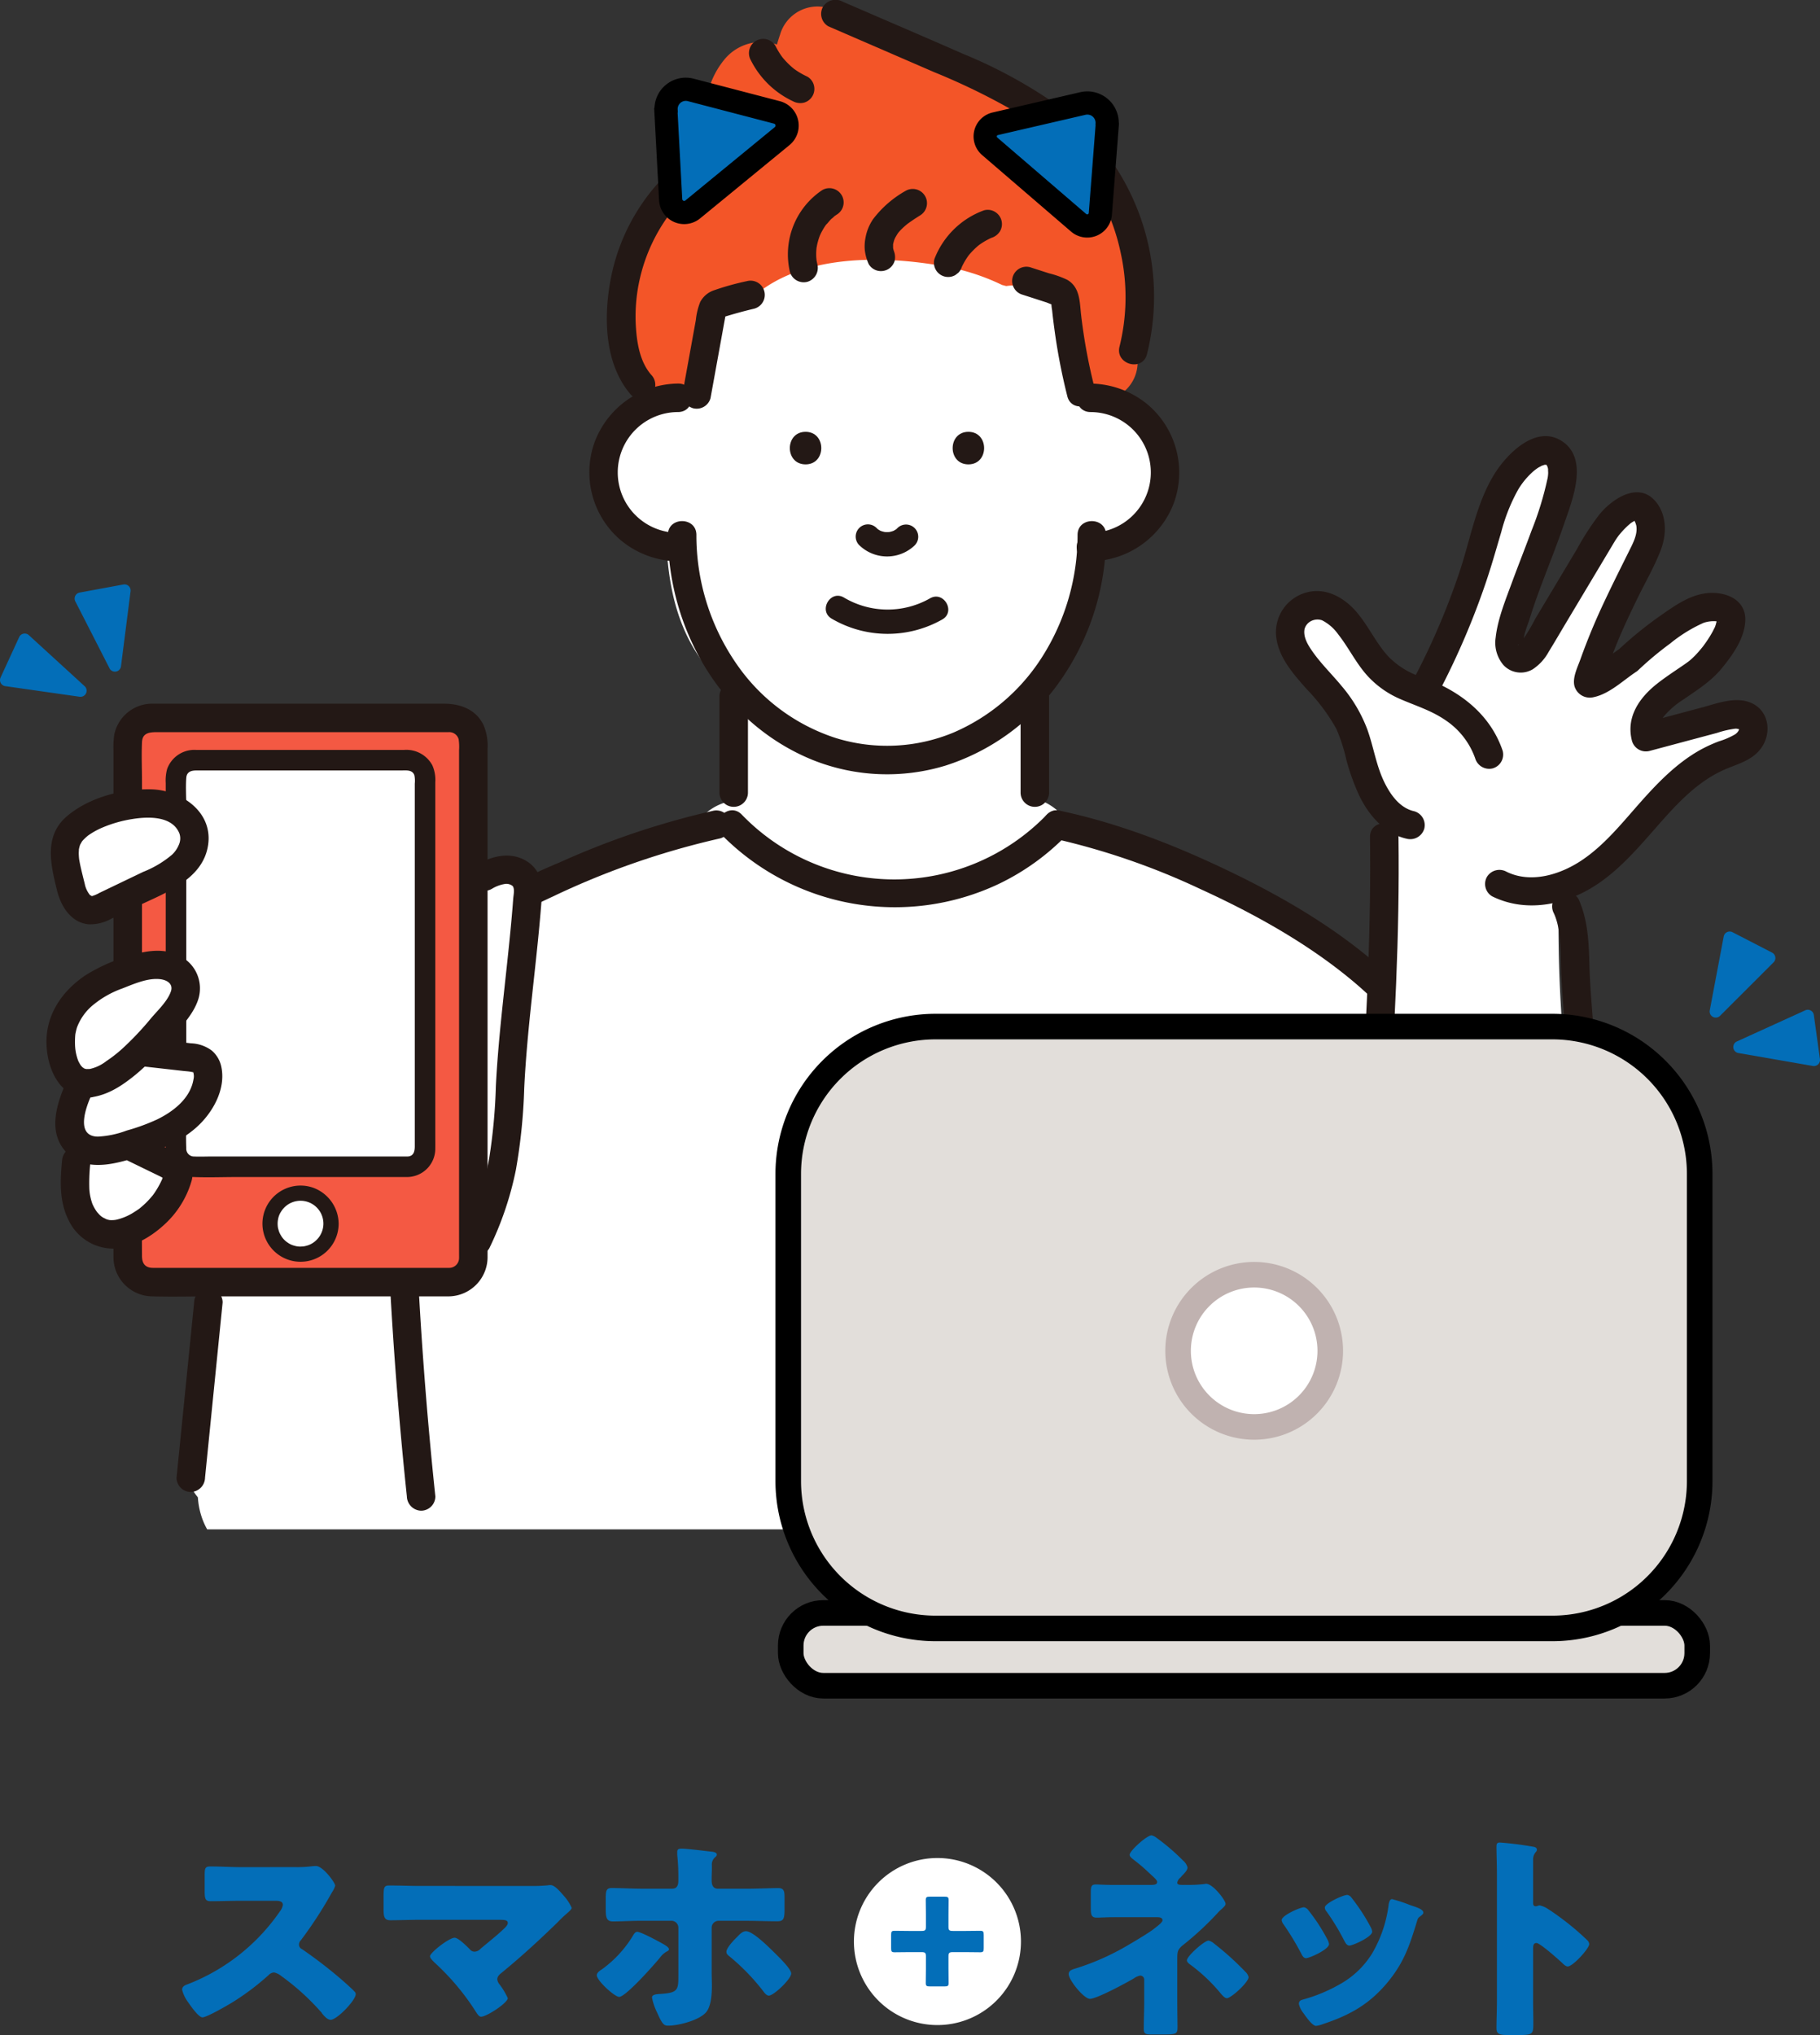 <svg xmlns="http://www.w3.org/2000/svg" width="313.819" height="350.854" viewBox="0 0 313.819 350.854">
  <rect x="0" y="0" width="313.819" height="350.854" fill="#333333" stroke="none"/>
  <g id="グループ_33072" data-name="グループ 33072" transform="translate(-242.675 -1705.942)">
    <path id="パス_151859" data-name="パス 151859" d="M293.535,2027.846a20.748,20.748,0,0,0,2.659-.113,8.183,8.183,0,0,1,.963-.076c1.194,0,3.314,2.863,3.314,3.4a4.45,4.45,0,0,1-.579,1.182,70.744,70.744,0,0,1-5.355,8.238,1.03,1.03,0,0,0-.308.724.863.863,0,0,0,.539.8,79.371,79.371,0,0,1,7.012,5.418c.385.344,1.734,1.528,2,1.87a.545.545,0,0,1,.231.458c0,1.069-3.236,4.424-4.315,4.423-.578,0-1.079-.61-1.5-1.1a.687.687,0,0,0-.192-.268,41.314,41.314,0,0,0-6.782-6.144,3.1,3.1,0,0,0-1.271-.649,1.359,1.359,0,0,0-.963.458,44.083,44.083,0,0,1-6.049,4.575c-.848.534-4.585,2.707-5.356,2.707-.693,0-2.119-2.1-2.543-2.71a5.882,5.882,0,0,1-.963-2.06c0-.572.54-.8,1-.953a34.363,34.363,0,0,0,15.835-12.507,2.617,2.617,0,0,0,.539-1.145c0-.648-.654-.724-1.309-.724l-5.857,0c-1.733,0-3.506.075-5.278.074-.963,0-1.04-.458-1.04-1.831v-2.556c0-1.335.077-1.6,1-1.6,1.772,0,3.544.115,5.316.116Z" fill="#036eb8"/>
    <path id="パス_151860" data-name="パス 151860" d="M334.007,2031.1a28.523,28.523,0,0,0,3.159-.115,1.761,1.761,0,0,1,.463-.036c.654,0,1.541.992,2.35,1.946a7.489,7.489,0,0,1,1.271,1.984c0,.229-.385.572-1,1.106-.386.343-.848.762-1.31,1.259-3.121,3.05-6.358,6.025-9.71,8.77-.385.305-.809.648-.809,1.182a1.693,1.693,0,0,0,.424.916,12.734,12.734,0,0,1,1.387,2.326c0,.8-3.621,3.205-4.623,3.2-.347,0-.655-.5-.848-.8a41.826,41.826,0,0,0-7.089-8.47c-.27-.267-.848-.8-.848-1.144,0-.649,3.314-3.205,4.238-3.2.655,0,2.119,1.489,2.62,1.985a1.026,1.026,0,0,0,.848.418,1.532,1.532,0,0,0,1.04-.533c1.349-1.144,2.736-2.211,4.007-3.431.231-.23.655-.61.655-.993,0-.5-.578-.533-1.271-.533l-13.793-.006c-1.7,0-3.66.075-5.2.075-1.079,0-1.156-.687-1.156-2.059v-1.831c0-1.831.077-2.1,1-2.1,1.811,0,3.583.078,5.356.078Z" fill="#036eb8"/>
    <path id="パス_151861" data-name="パス 151861" d="M357.1,2041.142c.5.307.925.573.925.879,0,.19-.231.306-.386.381a3.5,3.5,0,0,0-1.117.991c-.925,1.145-5.933,6.826-7.089,6.826-.771,0-3.853-2.787-3.853-3.74,0-.458.617-.838.963-1.066a19.877,19.877,0,0,0,5.279-5.759c.154-.267.385-.649.731-.649.656,0,3.738,1.679,4.547,2.137m1.464-9.574c1,0,1.079-.839,1.079-1.448v-.383a35.286,35.286,0,0,0-.193-4.005v-.534c0-.458.309-.534.771-.534.963,0,4.2.421,5.317.537.231.037.732.152.732.458,0,.228-.116.341-.308.495a1.678,1.678,0,0,0-.54,1.411v.458c0,.572-.038,1.144-.038,1.717v.381c0,.5.077,1.449,1.079,1.451H371.4c1.888,0,4.238-.112,5.471-.112,1,0,1.079.612,1.079,1.565v2.174c0,1.564-.193,1.985-1.233,1.983-1.772,0-3.545-.078-5.317-.079H366.58a1.192,1.192,0,0,0-1.194,1.181v7.82c0,.611.038,1.335.038,2.137,0,1.677-.154,3.508-.925,4.539-1.117,1.45-4.816,2.4-6.588,2.4-.693,0-1-.115-1.926-2.251a9.843,9.843,0,0,1-.887-2.595c0-.457.579-.572,1.272-.61,3.2-.189,3.275-.647,3.275-3.165v-8.277a1.2,1.2,0,0,0-1.195-1.184h-5.124c-1.811,0-3.583.113-4.97.112-1.117,0-1.233-.724-1.233-2.136v-1.946c0-1.335.193-1.677,1.04-1.677,1.349,0,3.468.114,5.163.115Zm18.07,11.45c.578.572,2.466,2.442,2.466,3.167,0,.954-3.006,3.814-3.853,3.814-.424,0-.771-.5-1-.8a36.84,36.84,0,0,0-5.779-5.952c-.27-.229-.54-.419-.54-.8,0-.611,1.079-1.793,1.5-2.211l.347-.344c.539-.572.963-.992,1.541-.992,1.272,0,4.354,3.169,5.317,4.122" fill="#036eb8"/>
    <path id="パス_151862" data-name="パス 151862" d="M447.059,2030.912a23.9,23.9,0,0,0,3.313-.152.77.77,0,0,1,.271-.038c1.194,0,3.352,2.863,3.352,3.435,0,.305-.232.495-.579.839a7.847,7.847,0,0,0-.616.572,52.535,52.535,0,0,1-6.241,5.8c-.887.726-.887,1.221-.887,2.4v7.134c0,1.679.039,4.12.039,4.387,0,1.3-.077,1.412-2.505,1.411h-1.849c-1.079,0-1.464-.04-1.464-.955,0-1.6.077-3.166.077-4.731v-3.776a.686.686,0,0,0-.694-.686,2.642,2.642,0,0,0-1.117.5c-1.233.723-6.357,3.505-7.552,3.505-1.04,0-3.66-3.243-3.66-4.273,0-.571.54-.763,1.041-.915a42.589,42.589,0,0,0,7.937-3.355c1.194-.648,4.739-2.745,5.7-3.506.732-.573,1.5-1.145,1.5-1.489,0-.458-.462-.534-.924-.534l-7.089,0c-.656,0-1.31,0-1.966.038-.423,0-.886.037-1.348.037-.963,0-1.04-.495-1.04-1.792v-2.441c0-1.144.077-1.488.886-1.488.5,0,1.5.077,2.774.077l6.7,0c.539,0,1.079-.038,1.079-.5,0-.3-.386-.649-.925-1.144-.193-.191-.386-.344-.578-.535a28.686,28.686,0,0,0-2.311-1.984c-.54-.42-.925-.688-.925-1.031,0-.686,2.967-3.356,3.776-3.355a2.07,2.07,0,0,1,.847.42,35.906,35.906,0,0,1,4.546,3.892,2.349,2.349,0,0,1,.81,1.221c0,.5-.578,1.069-1,1.487a1.58,1.58,0,0,1-.232.267,1.425,1.425,0,0,0-.539.878c0,.381.539.381.848.381Zm4.855,10.034a49.046,49.046,0,0,1,5.471,4.923,1.736,1.736,0,0,1,.578.953c0,.878-3.006,3.623-3.737,3.623-.386,0-.848-.534-1.272-1.067a29.453,29.453,0,0,0-5.163-4.809c-.192-.153-.462-.382-.462-.648,0-.726,3.005-3.4,3.737-3.4a2.053,2.053,0,0,1,.848.42" fill="#036eb8"/>
    <path id="パス_151863" data-name="パス 151863" d="M471.53,2040.267a2.473,2.473,0,0,1,.308.839c0,.954-3.39,2.44-3.968,2.44-.424,0-.655-.458-.809-.762a47.479,47.479,0,0,0-3.044-5.038,1.53,1.53,0,0,1-.347-.763c0-.8,3.16-2.21,3.853-2.21a1.225,1.225,0,0,1,.771.533,31.575,31.575,0,0,1,3.236,4.961m14.294-5.87c1.156.383,2.273.725,2.273,1.3,0,.19-.192.381-.5.61-.346.267-.424.267-.616.954-1.31,4.272-2.273,7.17-5.24,10.679-3.082,3.623-6.4,5.452-10.865,6.938a5.137,5.137,0,0,1-1.271.343c-.617,0-1.619-1.411-2-1.945-.038-.076-.116-.153-.193-.268a3.925,3.925,0,0,1-.77-1.564c0-.5.27-.648.694-.762a27.289,27.289,0,0,0,6.279-2.593,15.257,15.257,0,0,0,5.664-5.376,22.057,22.057,0,0,0,2.852-8.506c.076-.343.192-.839.577-.839a24.843,24.843,0,0,1,3.121,1.031m-10.133-1.3a32.932,32.932,0,0,1,3.352,5.15,1.88,1.88,0,0,1,.231.725c0,.916-3.352,2.4-3.93,2.4-.424,0-.654-.419-.847-.762a39.221,39.221,0,0,0-3.121-5.151.992.992,0,0,1-.27-.648c0-.726,3.16-2.174,3.892-2.174a1.15,1.15,0,0,1,.693.459" fill="#036eb8"/>
    <path id="パス_151864" data-name="パス 151864" d="M507.024,2051c0,1.259.039,2.518.039,3.814,0,1.832-.116,1.984-2.62,1.984h-1.734c-1.541,0-2-.193-2-1.184,0-1.526.076-3.013.076-4.54v-22.01c0-1.564-.076-3.548-.076-4.731,0-.495.076-.725.616-.724a57.54,57.54,0,0,1,5.933.765c.231.077.424.23.424.458a.66.66,0,0,1-.231.458,1.972,1.972,0,0,0-.424,1.373v7.4c0,.191.039.534.462.534.232,0,.463-.153.656-.153a3.984,3.984,0,0,1,1.425.611c1.233.763,2.812,1.984,3.313,2.367a45.494,45.494,0,0,1,3.545,3.091.978.978,0,0,1,.27.61c0,.763-2.813,3.852-3.7,3.852-.346,0-.732-.382-.963-.612-.655-.61-3.815-3.433-4.431-3.433-.539,0-.578.533-.578.915Z" fill="#036eb8"/>
    <path id="パス_151865" data-name="パス 151865" d="M418.715,2040.679a14.4,14.4,0,1,1-14.4-14.4,14.4,14.4,0,0,1,14.4,14.4" fill="#fff"/>
    <path id="パス_151866" data-name="パス 151866" d="M406.219,2045.4c0,.881.026,2.09.026,2.417,0,.529-.153.6-.738.6H403.04c-.585,0-.738-.075-.738-.6,0-.327.026-1.536.026-2.417v-2.14c0-.63-.127-.755-.763-.755h-2.188c-.89,0-2.111.025-2.441.025-.535,0-.611-.151-.611-.73v-2.241c0-.579.076-.73.611-.73.33,0,1.551.025,2.441.025h2.188c.636,0,.763-.126.763-.755v-2.14c0-.882-.026-2.09-.026-2.417,0-.529.153-.6.738-.6h2.467c.585,0,.738.076.738.6,0,.327-.026,1.535-.026,2.417v2.14c0,.629.127.755.763.755h2.264c.89,0,2.111-.025,2.442-.025.534,0,.61.151.61.73v2.241c0,.579-.076.73-.61.73-.331,0-1.552-.025-2.442-.025h-2.264c-.636,0-.763.125-.763.755Z" fill="#036eb8"/>
    <path id="パス_151867" data-name="パス 151867" d="M537.485,1880.136l2.406-12.737a1.052,1.052,0,0,1,1.516-.739l6.821,3.519a1.051,1.051,0,0,1,.261,1.679l-9.227,9.218a1.052,1.052,0,0,1-1.777-.94" fill="#036eb8"/>
    <path id="パス_151868" data-name="パス 151868" d="M542.156,1885.5l11.8-5.371a1.052,1.052,0,0,1,1.478.813l1.053,7.6a1.052,1.052,0,0,1-1.222,1.181l-12.851-2.232a1.052,1.052,0,0,1-.255-1.994" fill="#036eb8"/>
    <path id="パス_151869" data-name="パス 151869" d="M256.411,1826.069l-12.832-1.832a1.053,1.053,0,0,1-.807-1.482l3.21-6.972a1.052,1.052,0,0,1,1.666-.336l9.622,8.8a1.052,1.052,0,0,1-.859,1.818" fill="#036eb8"/>
    <path id="パス_151870" data-name="パス 151870" d="M261.56,1821.163l-5.9-11.544a1.052,1.052,0,0,1,.747-1.513l7.547-1.393a1.052,1.052,0,0,1,1.235,1.168l-1.653,12.937a1.052,1.052,0,0,1-1.981.345" fill="#036eb8"/>
    <path id="パス_151962" data-name="パス 151962" d="M523.418,1969.613c.033-.355.056-.713.056-1.078,0-6.258-5.415-12.027-11.831-11.83q-5.707.176-11.414.272a9.428,9.428,0,0,0,.68-6.552c-.8-3.2-1.5-6.418-2.073-9.666q-.232-1.328-.438-2.66c-.02-.13-.148-1.045-.213-1.49-.057-.475-.151-1.25-.164-1.369q-.15-1.341-.273-2.683-.366-3.99-.476-7.993,0-5.882.166-11.761a9.294,9.294,0,0,0-3.307-7.1,153.982,153.982,0,0,0-2.207-20.763c-.786-4.253-5.618-7.222-9.85-6.861-.091-.183-.175-.368-.269-.55a31.513,31.513,0,0,0-5.659-7.9c-3.309-3.265-7.223-5.036-11.51-6.67-11.641-4.439-23.87-10.16-36.464-11.749a9.8,9.8,0,0,0-5.733-7.135,9.267,9.267,0,0,0-1.854-.554q.725-10.5,1.7-20.973c.511-1.144,1-2.286,1.466-3.408a102,102,0,0,0,4.8-13.85q.315-1.227.508-2.447c.567-.258,1.133-.516,1.7-.781,3.009-1.416,6.143-2.807,8.378-5.28a5.266,5.266,0,0,0,2.311-1.546,11.219,11.219,0,0,0,1.038-13.819,16.7,16.7,0,0,0-6.887-5.5,3.909,3.909,0,0,1,.444-1.65c.01-.032.025-.061.036-.092a4.836,4.836,0,0,1-1.436-3.561c.271-6.029,3.933-12.9.746-18.559-2.525-4.48-6.953-9.061-10.584-12.691-7.657-7.654-17.649-9.025-28.01-9.406-9.1-.335-20.887-.951-27.647,6.4-8.17,8.879-7.978,23.666-9.484,34.891a5.544,5.544,0,0,1-6.087,5.07,13.449,13.449,0,0,0-5.281,7.171,13.044,13.044,0,0,0,5.667,14.7,11.337,11.337,0,0,0,2.972,1.209c.215.069.435.122.654.18.279,6.213,1.4,12.4,4.533,17.852a34.673,34.673,0,0,0,9.468,10.448q-1.1,8.008-1.888,16.043a9.218,9.218,0,0,0-7.263,4.568c-1.128,2.134-3.614.237-3.23,2.26-10.455-.029-18.664,5.677-28.637,9.273a10.792,10.792,0,0,0-6.346,5.963c-14.859,4.99-23.574,20.424-27.28,34.967-2.14,8.4-3.474,17.024-5.08,25.535q-2.354,12.474-4.706,24.947c-9.667.727-12.593,11.437-8.762,18.18Z" fill="#fff"/>
    <path id="パス_151963" data-name="パス 151963" d="M434.987,1738.339c-1.512-4.215-3.2-8.349-6.781-11.212-4.1-3.274-9.709-4.806-14.513-6.788l-14.908-6.153c-1.788-.738-3.743-1.788-5.738-2.571a9.586,9.586,0,0,0-3.016-1.516,10.753,10.753,0,0,0-4.751-2.829,6.717,6.717,0,0,0-8.085,4.591c-.2.59-.385,1.178-.553,1.766a8.245,8.245,0,0,0-9.159,2.7,14.222,14.222,0,0,0-3.009,6.995,40.169,40.169,0,0,0-2.264,4.438,27.007,27.007,0,0,0-2.783,7.428,21.6,21.6,0,0,0-2.839,6.427c-5.055,8.882-8.515,19.179-4.546,29.168,1.472,3.7,5.9,6.167,9.433,4.153a7.255,7.255,0,0,1-.16-2.876,19.469,19.469,0,0,1,6.618-12.483,3.432,3.432,0,0,1,.973-.73,15,15,0,0,1,3.816-1.883c8.406-7.245,22.285-6.971,32.519-5.152a38.079,38.079,0,0,1,10.219,3.261c.242.057.48.127.721.186a10.231,10.231,0,0,1,8.892,3.086c2.9,3.225,3.192,7.468,2.571,11.549a22.581,22.581,0,0,1,.457,3.655,6.6,6.6,0,0,0,10.727-4.9,72.648,72.648,0,0,0-3.841-30.3" fill="#f35528"/>
    <path id="パス_151964" data-name="パス 151964" d="M428.477,1798.153a39.081,39.081,0,0,1-6.148,21.113,34.027,34.027,0,0,1-15.337,13.012,29.877,29.877,0,0,1-20.22.9,33.134,33.134,0,0,1-16.284-11.63,38.941,38.941,0,0,1-7.734-23.391c-.011-3.16-4.923-3.166-4.911,0,.062,16.541,9.466,32.589,25.091,38.861a34.559,34.559,0,0,0,22.831.9,38.267,38.267,0,0,0,18.956-13.54,43.6,43.6,0,0,0,8.668-26.218c.011-3.161-4.9-3.165-4.912,0" fill="#231815"/>
    <path id="パス_151965" data-name="パス 151965" d="M430.7,1776.986a10.408,10.408,0,0,1,0,20.816c-3.158.037-3.167,4.949,0,4.912a15.543,15.543,0,0,0,14.409-10.133,15.36,15.36,0,0,0-4.531-16.884,15.71,15.71,0,0,0-9.878-3.623c-3.162-.037-3.164,4.875,0,4.912" fill="#231815"/>
    <path id="パス_151966" data-name="パス 151966" d="M359.6,1797.8a10.408,10.408,0,0,1,0-20.816c3.158-.037,3.167-4.949,0-4.912a15.543,15.543,0,0,0-14.409,10.133,15.36,15.36,0,0,0,4.531,16.884,15.709,15.709,0,0,0,9.878,3.623c3.162.037,3.164-4.875,0-4.912" fill="#231815"/>
    <path id="パス_151967" data-name="パス 151967" d="M409.654,1786.005c3.612,0,3.618-5.613,0-5.613s-3.619,5.613,0,5.613" fill="#231815"/>
    <path id="パス_151968" data-name="パス 151968" d="M381.578,1786.005c3.612,0,3.618-5.613,0-5.613s-3.618,5.613,0,5.613" fill="#231815"/>
    <path id="パス_151969" data-name="パス 151969" d="M390.843,1799.942a6.885,6.885,0,0,0,9.545.028,2.105,2.105,0,1,0-2.977-2.977,4.649,4.649,0,0,1-.391.352l.426-.329a4.655,4.655,0,0,1-.975.574l.5-.212a5.137,5.137,0,0,1-1.265.339l.559-.075a5.364,5.364,0,0,1-1.316-.006l.56.076a5.165,5.165,0,0,1-1.183-.317l.5.213a4.7,4.7,0,0,1-.981-.562l.426.329a4.653,4.653,0,0,1-.457-.41,2.105,2.105,0,1,0-2.977,2.977" fill="#231815"/>
    <path id="パス_151970" data-name="パス 151970" d="M403.037,1809.1a14.761,14.761,0,0,1-14.843-.135c-2.333-1.388-4.453,2.25-2.124,3.635a19.107,19.107,0,0,0,19.092.135c2.349-1.348.231-4.987-2.125-3.635" fill="#231815"/>
    <path id="パス_151971" data-name="パス 151971" d="M366.731,1825.985v16.606a2.456,2.456,0,1,0,4.912,0v-16.606a2.456,2.456,0,0,0-4.912,0" fill="#231815"/>
    <path id="パス_151972" data-name="パス 151972" d="M418.654,1825.985v16.606a2.456,2.456,0,1,0,4.912,0v-16.606a2.456,2.456,0,0,0-4.912,0" fill="#231815"/>
    <path id="パス_151973" data-name="パス 151973" d="M289.054,1954.2c1.345-8.927,2.608-17.868,4.017-26.785.567-3.589,1.184-7.168,1.794-10.749.955-5.6,1.815-11.23,3.181-16.753,1.338-5.414,3.127-10.812,6.29-15.456a31.163,31.163,0,0,1,3.436-4.177,56.979,56.979,0,0,1,4.882-4.53c7.41-6.162,16.414-11.105,25.3-15.219a137.227,137.227,0,0,1,28.913-10.047,2.457,2.457,0,0,0-1.306-4.737,139.172,139.172,0,0,0-26.366,8.872,130,130,0,0,0-26.851,15.164,58.7,58.7,0,0,0-10.019,9.253,43,43,0,0,0-7.516,14.293,120.564,120.564,0,0,0-3.868,17.23c-.729,4.308-1.478,8.612-2.18,12.924-1.321,8.11-2.467,16.249-3.682,24.375q-.377,2.519-.756,5.036a2.536,2.536,0,0,0,1.715,3.021,2.473,2.473,0,0,0,3.021-1.715" fill="#231815"/>
    <path id="パス_151974" data-name="パス 151974" d="M504.762,1952.813c-1.335-8.863-2.591-17.739-3.986-26.593-.559-3.546-1.164-7.083-1.77-10.62-.939-5.476-1.773-10.974-3.067-16.381a55.294,55.294,0,0,0-6.12-16.028,46.03,46.03,0,0,0-8.76-10.15c-7.547-6.737-16.4-12.006-25.463-16.424-9.529-4.645-19.623-8.661-30.02-10.866a2.514,2.514,0,0,0-3.021,1.715,2.482,2.482,0,0,0,1.715,3.021,122.82,122.82,0,0,1,25.378,8.732c8.973,4.1,17.951,9.061,25.533,15.246a64.128,64.128,0,0,1,5.017,4.522c.746.752,1.471,1.526,2.167,2.325.714.821,1.188,1.405,1.669,2.061a42.738,42.738,0,0,1,6.369,14.052,159.546,159.546,0,0,1,3.371,16.541c.648,3.876,1.332,7.747,1.957,11.626,1.531,9.493,2.863,19.019,4.3,28.527a2.473,2.473,0,0,0,3.021,1.715,2.518,2.518,0,0,0,1.715-3.021" fill="#231815"/>
    <path id="パス_151975" data-name="パス 151975" d="M385.472,1710.465q9.143,3.96,18.284,7.919a113.873,113.873,0,0,1,15.109,7.48,35.954,35.954,0,0,1,17.078,23.807,35.369,35.369,0,0,1-.235,16.037c-.769,3.066,3.967,4.374,4.737,1.3a40.959,40.959,0,0,0-16.013-43.314,83.642,83.642,0,0,0-15.791-8.508c-6.881-3.023-13.793-5.98-20.69-8.967a2.536,2.536,0,0,0-3.36.881,2.473,2.473,0,0,0,.881,3.36" fill="#231815"/>
    <path id="パス_151976" data-name="パス 151976" d="M372.145,1716.335a15.492,15.492,0,0,0,7.255,7.06,2.657,2.657,0,0,0,1.893.247,2.459,2.459,0,0,0,1.715-3.021,2.4,2.4,0,0,0-1.129-1.467,13.512,13.512,0,0,1-2.551-1.535l.5.384a13.816,13.816,0,0,1-2.457-2.453c.129.166.257.331.384.5a13.649,13.649,0,0,1-1.366-2.191,2.485,2.485,0,0,0-1.467-1.129,2.457,2.457,0,0,0-2.773,3.608" fill="#231815"/>
    <path id="パス_151977" data-name="パス 151977" d="M354.968,1770.566c-1.888-2.161-2.442-5.269-2.631-8.046A28.984,28.984,0,0,1,353,1754a29.769,29.769,0,0,1,8.579-15.021c2.307-2.17-1.171-5.638-3.474-3.473a34.383,34.383,0,0,0-9.988,17.857c-1.406,6.727-1.383,15.226,3.379,20.677a2.456,2.456,0,0,0,3.473-3.473" fill="#231815"/>
    <path id="パス_151978" data-name="パス 151978" d="M419,1756.753q1.373.442,2.745.885c.457.148.914.3,1.372.443.171.056,1.17.508,1.3.423q-.428-.047-.543-.616c.054.3.081.365.081.184a8.016,8.016,0,0,0,.137,1.385c.1.979.221,1.956.351,2.931a103.909,103.909,0,0,0,2.27,11.878c.776,3.061,5.514,1.763,4.736-1.307a95.1,95.1,0,0,1-2.366-12.768c-.251-2.245-.174-4.712-2.383-6.006a15.948,15.948,0,0,0-3.135-1.117q-1.631-.523-3.259-1.051a2.456,2.456,0,0,0-1.306,4.736" fill="#231815"/>
    <path id="パス_151979" data-name="パス 151979" d="M371.435,1754.418a46.227,46.227,0,0,0-5.574,1.548,4.2,4.2,0,0,0-2.449,2.04,11.654,11.654,0,0,0-.756,3.13l-2.208,12.164a2.525,2.525,0,0,0,1.716,3.021,2.477,2.477,0,0,0,3.02-1.715q.984-5.416,1.966-10.831.243-1.332.484-2.666c.038-.206.072-.414.114-.62.033-.164.13-.321.042-.29a.581.581,0,0,1-.241.262c-.246.2-.281.248-.105.14.07-.153-.117.038.049-.013,1.734-.534,3.481-1.017,5.248-1.434a2.456,2.456,0,0,0-1.306-4.736" fill="#231815"/>
    <path id="パス_151980" data-name="パス 151980" d="M383.612,1751.5c-.063-.263-.116-.526-.163-.792-.07-.394.055.148.022.173a1.683,1.683,0,0,0-.036-.4,10.185,10.185,0,0,1,0-1.451c.01-.135.025-.268.036-.4.039-.461-.073.4-.011.092.048-.238.085-.477.14-.714a11.119,11.119,0,0,1,.451-1.469c.027-.069.167-.424.029-.081-.147.368.038-.072.076-.15q.157-.328.336-.646c.119-.211.245-.419.377-.622q.111-.168.228-.333c.207-.293.131-.119-.045.044.35-.324.628-.739.978-1.072a5.276,5.276,0,0,0,.607-.531c-.072.1-.381.277-.112.089.133-.093.265-.186.4-.276a2.456,2.456,0,0,0-2.479-4.241,13.318,13.318,0,0,0-5.57,14.09,2.479,2.479,0,0,0,3.021,1.715,2.508,2.508,0,0,0,1.715-3.021" fill="#231815"/>
    <path id="パス_151981" data-name="パス 151981" d="M396.7,1748.987c.076.177.185.486.071.119-.028-.091-.052-.182-.074-.275a1.624,1.624,0,0,1-.069-.345c0,.079.04.574.044.23,0-.213-.011-.424,0-.638.031-.449-.071.034-.031.156a.834.834,0,0,1,.054-.283,5.829,5.829,0,0,1,.171-.629c.029-.09.13-.249.123-.343.006.08-.229.495-.074.184a9.588,9.588,0,0,1,.708-1.186c.169-.246-.315.364-.1.135.087-.094.167-.2.253-.292.155-.172.317-.338.484-.5s.339-.317.515-.468c.079-.068.158-.133.238-.2s.43-.343.117-.1c-.292.228,0,0,.062-.042.105-.078.21-.154.317-.229.191-.136.384-.268.579-.4.411-.276.828-.541,1.245-.807a2.457,2.457,0,0,0-2.479-4.242,18.3,18.3,0,0,0-5.64,4.9A8.3,8.3,0,0,0,391.9,1747a7.413,7.413,0,0,0-.114,2,8.073,8.073,0,0,0,.674,2.469,2.449,2.449,0,0,0,1.468,1.128,2.515,2.515,0,0,0,1.892-.248,2.481,2.481,0,0,0,1.129-1.467,2.883,2.883,0,0,0-.248-1.892" fill="#231815"/>
    <path id="パス_151982" data-name="パス 151982" d="M408.539,1751.891l.039-.095-.247.586a12.267,12.267,0,0,1,1.555-2.663l-.384.5a12.7,12.7,0,0,1,2.179-2.186l-.5.384a12.3,12.3,0,0,1,2.657-1.565l-.586.247c.127-.053.254-.1.382-.154a2.666,2.666,0,0,0,1.468-1.129,2.455,2.455,0,0,0-.881-3.36,2.393,2.393,0,0,0-1.892-.247,14.456,14.456,0,0,0-8.529,8.379,2.462,2.462,0,0,0,.247,1.893,2.457,2.457,0,0,0,3.36.881l.5-.384a2.456,2.456,0,0,0,.632-1.084" fill="#231815"/>
    <path id="パス_151983" data-name="パス 151983" d="M367.1,1849.855a41.946,41.946,0,0,0,47.715,8.518,41,41,0,0,0,11.843-8.518c2.2-2.27-1.267-5.747-3.473-3.473a36.541,36.541,0,0,1-52.612,0c-2.2-2.273-5.675,1.2-3.473,3.473" fill="#231815"/>
    <path id="パス_151984" data-name="パス 151984" d="M521.76,1960.514c-.762-7.964-1.849-15.9-3.367-23.76-.637-3.3-1.557-6.633-2.315-9.99.017-.835.036-1.671.05-2.506a167.632,167.632,0,0,0-.393-17.451c-.367-4.226-.8-8.63-2.582-12.482a241,241,0,0,1-1.75-28.493c-.025-5.595-1.157-9.809-6.631-12.235-5.59-2.477-11.684-4.156-17.455-6.178-7.662-2.684-11.134,8.843-4.432,12.266-.033.186-.064.372-.087.56a453.018,453.018,0,0,0-3.292,63.261,296.049,296.049,0,0,0-3.633,36.341,6.69,6.69,0,0,0,2.3,4.984c.688,2.84,2.928,5.256,6.223,4.895a92.828,92.828,0,0,1,27.148.849,6.87,6.87,0,0,0,7.955-5.139,5.2,5.2,0,0,0,2.263-4.922" fill="#fff"/>
    <path id="パス_151985" data-name="パス 151985" d="M540.106,1828.007l-12.487,4.008-.913.293a4.066,4.066,0,0,0-1.744-2.006c0-.206,0-.412,0-.618l.1-.1,4.94-4.944,9.878-9.889c3.235-3.238-1.561-7.841-4.957-4.957-3.567,3.027-7.189,5.986-10.912,8.819-2.316,1.762-5.92,5.082-9.351,5.627a128.779,128.779,0,0,1,5.582-13.5,127.4,127.4,0,0,0,6.418-11.8c1.922-4.027-3.664-7.439-6.054-3.538q-3.559,5.811-6.5,11.931-1.251,2.017-2.589,3.986c-1.521,2.231-3.6,6.361-5.891,7.836a11.075,11.075,0,0,0-.97.742,3.583,3.583,0,0,0-.334-.317c-.043-.24-.089-.6-.167-1.126-.237-1.6-.153-3.256-.407-4.883a3.424,3.424,0,0,0-.349-1.052q.554-1.845.973-3.741c.328-1.5.584-3.4.9-5.426,2.105-4.843,4.377-9.619,6.86-14.308,1.6-3.017-1.68-6.653-4.8-4.8-5.633,3.357-7.308,10.068-8.506,16.372a214.421,214.421,0,0,0-9.689,27.048q-2.98-1.857-5.794-3.971a3.283,3.283,0,0,0-1.42-.638,23.709,23.709,0,0,1-3.572-5.669c-1.485-3.716-5.244-8.529-9.59-4.811-3.769,3.225-.956,8.364,1.513,11.349,2.927,3.54,5.8,6.977,8.46,10.613a13.125,13.125,0,0,0,1.858,8.987c.808,4.351,2.607,8.63,6.3,9.159,2.561.366,3.917-1.058,4.73-3.248a11.781,11.781,0,0,0,1.986,2.145,4.039,4.039,0,0,0,1.788.824c.072.04.146.074.22.109-1.48,4.614-.8,9.493,5.5,9.495a18.563,18.563,0,0,0,7.386-1.991c4.318,1.535,9.592-4.452,12.567-7.038,4.365-3.794,8.6-7.664,9.434-13.6l11.463-4.608c4.073-1.637,2.532-8.171-1.864-6.76" fill="#fff"/>
    <path id="パス_151986" data-name="パス 151986" d="M501.78,1835.393c-2.156-6.4-7.533-10.427-13.709-12.629a14.089,14.089,0,0,1-6-3.629c-2.128-2.3-3.456-5.328-5.55-7.746-2.166-2.5-5.376-4.272-8.732-3.254a7.1,7.1,0,0,0-5.084,7.384c.329,3.655,2.891,6.517,5.209,9.156a33,33,0,0,1,5.185,6.93,28.923,28.923,0,0,1,1.715,5.293,38.3,38.3,0,0,0,2.148,6.026c1.6,3.435,4.414,6.774,8.271,7.623a2.514,2.514,0,0,0,3.021-1.716,2.483,2.483,0,0,0-1.716-3.021c-2.47-.542-4.083-2.794-5.172-5.024-1.4-2.872-1.84-6.052-2.91-9.036a25.14,25.14,0,0,0-4.431-7.515c-1.665-2.024-3.585-3.87-5.082-6.027-.747-1.075-1.569-2.406-1.334-3.781a2.174,2.174,0,0,1,1.132-1.408,2.429,2.429,0,0,1,1.883-.139,7.639,7.639,0,0,1,2.76,2.383c1.816,2.289,3.065,4.948,5.028,7.139a16.461,16.461,0,0,0,5.783,4.095c2.747,1.188,5.345,1.956,7.84,3.693a13.173,13.173,0,0,1,5.008,6.51,2.513,2.513,0,0,0,3.021,1.714,2.479,2.479,0,0,0,1.715-3.021" fill="#231815"/>
    <path id="パス_151987" data-name="パス 151987" d="M491.016,1824.8a132.042,132.042,0,0,0,7.817-18.3c1-2.926,1.833-5.9,2.708-8.859a31,31,0,0,1,2.886-7.252,13.084,13.084,0,0,1,2.267-2.845,7.658,7.658,0,0,1,1.3-1.023c-.041.026.776-.4.4-.238.085-.035,1.04-.336.494-.19a1.771,1.771,0,0,1,.426-.012c-.553-.01-.03-.03.132.051-.747-.377.435.271-.253-.164.07.044.52.53.138.1.069.077.287.657.128.2a3.761,3.761,0,0,1,.175.708c-.063-.454-.011.465-.011.439a5.611,5.611,0,0,1-.094.941,55.276,55.276,0,0,1-2.792,9.115c-1.09,2.989-2.278,5.941-3.373,8.929-1.112,3.031-2.446,6.268-2.8,9.5a5.934,5.934,0,0,0,1.371,4.729,4.068,4.068,0,0,0,5,.718,8.433,8.433,0,0,0,2.777-3.028c.988-1.6,1.93-3.227,2.894-4.84l5.343-8.935,2.671-4.467c.267-.447.526-.9.82-1.327.075-.108.152-.215.228-.322q.246-.328,0-.013c.093-.119.187-.236.284-.351.3-.364.62-.717.954-1.052.17-.17.343-.337.521-.5.021-.018.621-.51.227-.212a5.3,5.3,0,0,1,1.112-.674c-.572.241.069-.024.147,0q-.531.053-.12.033-.546-.1-.142-.01c-.618-.079-.183-.03-.106-.023l-.2-.145c.181.2.191.2.03.008a3.9,3.9,0,0,1,.45,1.1c.233,1.416-.5,2.852-1.11,4.076-1.423,2.873-2.869,5.734-4.233,8.636a108.739,108.739,0,0,0-4.287,10.274c-.477,1.361-1.438,3.209-1.028,4.69a2.752,2.752,0,0,0,3.351,1.862c2.667-.577,4.954-2.805,7.162-4.283l-3.36-.881h0a2.484,2.484,0,0,0,3.858.5,56.613,56.613,0,0,1,5.46-4.557,25.5,25.5,0,0,1,5.8-3.589,5.493,5.493,0,0,1,2.169-.26c.408.016-.522-.151.068.008a3.076,3.076,0,0,0,.351.092c.386.051-.033,0-.137-.062.242.154.322.332-.033-.054.267.29-.12-.168-.132-.194.2.427-.18-.481-.051-.178.044.1.044.22.083.323-.044-.115.024-.573-.05-.234-.067.307-.126.591.016.11-.089.3-.144.61-.248.911-.04.115-.085.229-.128.344-.133.351.282-.517-.019.028-.128.234-.235.48-.362.714a19.489,19.489,0,0,1-1.1,1.768c-.158.227-.321.45-.485.673-.274.373-.04.057.015-.014-.1.129-.2.256-.307.383-.355.435-.724.86-1.114,1.264a12.358,12.358,0,0,1-1.006.934c-.068.057-.36.278-.007.01q-.178.135-.36.265c-.318.231-.641.455-.966.676-1.413.964-2.838,1.9-4.186,2.958-3.107,2.437-5.451,5.8-4.37,9.914a2.493,2.493,0,0,0,3.021,1.715l7.907-2.114,3.745-1a16.618,16.618,0,0,1,3.17-.73c.319-.014.635.143.818.081-.115.039-.22-.207-.174-.278-.079.121-.043.4-.059.434a1.863,1.863,0,0,1-.744.8,13.344,13.344,0,0,1-2.707,1.153,24.555,24.555,0,0,0-3.371,1.566c-4.123,2.346-7.44,5.849-10.545,9.376-3.007,3.414-5.973,7.073-9.8,9.612-3.674,2.437-8.716,3.994-12.907,1.92a2.518,2.518,0,0,0-3.36.881,2.48,2.48,0,0,0,.881,3.36c5.1,2.524,10.923,1.8,15.871-.745,4.832-2.487,8.518-6.688,12.046-10.71,3.423-3.9,6.954-7.957,11.74-10.2,2.464-1.156,5.177-1.626,6.825-4.023,1.633-2.375,1.335-5.863-1.289-7.4-2.738-1.6-6.168-.239-8.949.505l-10.4,2.781,3.021,1.715c-.006-.024-.164-.839-.1-.331a4.388,4.388,0,0,1-.025-.473c0,.019.055-.721.006-.358s.09-.349.087-.335c.039-.144.086-.287.137-.427-.156.425.016-.028.077-.133.1-.165.185-.333.289-.495.011-.017.439-.6.17-.264a14.809,14.809,0,0,1,3.559-3.086c2.383-1.648,4.768-3.141,6.61-5.415,1.815-2.239,3.722-4.9,3.969-7.866.327-3.929-3.451-5.392-6.759-4.984-2.933.361-5.512,2.217-7.876,3.872a65.864,65.864,0,0,0-7.255,5.9l3.857.5h0a2.474,2.474,0,0,0-3.36-.881c-.979.655-1.91,1.383-2.889,2.04-.706.474-1.421.941-2.165,1.354-.248.138-1.27.5-.462.265-.1.029-.2.078-.3.1a2.435,2.435,0,0,1,1.911.563l.631,1.084c-.173-.413-.321,1.366,0,.97a4.549,4.549,0,0,0,.36-1.169q.308-.968.644-1.927c.491-1.4,1.024-2.787,1.589-4.16,1.093-2.658,2.334-5.257,3.594-7.84,1.3-2.659,2.823-5.278,3.89-8.041.991-2.568,1.124-5.672-.52-8.017-2.884-4.114-7.582-1.15-10.007,1.767a45.9,45.9,0,0,0-3.884,5.985l-4.9,8.19-2.338,3.91a29.968,29.968,0,0,1-2.438,4c-.089.106-.3.235-.368.367-.121.232-.387-.069.362-.032l.437.135c.3.363.335.365.1,0a1.718,1.718,0,0,0-.062-.33c-.135-1.266.666-3.006,1.036-4.2,1.689-5.455,4-10.688,5.846-16.087,1.4-4.1,4.493-11.415-.253-14.534-4.469-2.936-9.472,2.134-11.652,5.638-3.138,5.045-4.143,11.23-6,16.8a123.638,123.638,0,0,1-7.581,17.891c-1.456,2.8,2.781,5.288,4.241,2.479" fill="#231815"/>
    <path id="パス_151988" data-name="パス 151988" d="M510.619,1863.431c1.165,2.58,1.124,5.857,1.2,8.694.079,3.063.328,6.1.558,9.159.49,6.487.911,12.98,1.325,19.473.88,13.832,1.705,27.67,2.888,41.48.617,7.2,1.331,14.393,2.276,21.558a2.537,2.537,0,0,0,2.456,2.455c1.192,0,2.631-1.131,2.456-2.455-1.756-13.3-2.766-26.7-3.682-40.083-.937-13.7-1.694-27.4-2.707-41.094-.259-3.5-.567-6.985-.659-10.493-.1-3.809-.278-7.653-1.868-11.173a2.474,2.474,0,0,0-3.36-.881,2.515,2.515,0,0,0-.881,3.36" fill="#231815"/>
    <path id="パス_151989" data-name="パス 151989" d="M478.9,1850.255c.2,14.968-.514,29.928-1.463,44.862-.953,14.989-2.135,29.965-2.854,44.968-.407,8.481-.661,16.97-.652,25.462,0,3.16,4.915,3.166,4.912,0-.017-15.038.806-30.058,1.8-45.059.99-14.967,2.142-29.925,2.761-44.913.348-8.435.522-16.878.41-25.32-.042-3.158-4.954-3.167-4.912,0" fill="#231815"/>
    <path id="パス_151990" data-name="パス 151990" d="M320.216,1862.427q-.366,11.279-.731,22.558a88.948,88.948,0,0,1-.672,10.526c-.55,3.61-1.363,7.091-1.306,10.773.13,8.45,13.276,8.476,13.145,0-.056-3.577.871-7,1.317-10.528.452-3.579.544-7.169.661-10.771q.366-11.279.731-22.558c.274-8.461-12.871-8.451-13.145,0" fill="#fff"/>
    <path id="パス_151991" data-name="パス 151991" d="M316.309,1958.385a145.348,145.348,0,0,1-4.427-26.223c-.262-3.548-2.8-6.567-6.572-6.573l-16.667-.024a6.954,6.954,0,0,0-10.075,5.568q-1.6,14.422-3.2,28.845c-.4,3.613,3.339,6.469,6.572,6.572q14.016.448,28.033.155a6.651,6.651,0,0,0,6.338-8.32" fill="#fff"/>
    <path id="パス_151992" data-name="パス 151992" d="M319.532,1926.989h-50.07a4.76,4.76,0,0,1-4.76-4.76v-87.753a4.76,4.76,0,0,1,4.76-4.76h50.07a4.76,4.76,0,0,1,4.76,4.76v87.753a4.76,4.76,0,0,1-4.76,4.76" fill="#f45943"/>
    <path id="パス_151993" data-name="パス 151993" d="M320.121,1924.533H272.73c-1.236,0-2.473.015-3.709,0-1.274-.016-1.855-.718-1.863-2.025-.053-8.372,0-16.745,0-25.116v-56.734c0-2.239-.1-4.507,0-6.745.065-1.4.924-1.741,2.458-1.741h49.078c.435,0,.87,0,1.3,0a1.684,1.684,0,0,1,1.763,1.213,8.9,8.9,0,0,1,.074,1.887v86.919c0,.2.01.4,0,.592a1.7,1.7,0,0,1-1.715,1.75c-3.152.111-3.167,5.023,0,4.912a6.776,6.776,0,0,0,6.627-6.937c.006-1.012,0-2.023,0-3.035v-84.431a9.016,9.016,0,0,0-.691-4.083c-1.324-2.775-4.087-3.7-6.928-3.7h-49.57c-.327,0-.657-.009-.984.011a6.677,6.677,0,0,0-6.2,5.373,15.618,15.618,0,0,0-.129,2.751v84.515c0,.909-.009,1.818,0,2.727a6.756,6.756,0,0,0,6.658,6.808c3.593.1,7.205,0,10.8,0h40.417c3.16,0,3.165-4.912,0-4.912" fill="#231815"/>
    <path id="パス_151994" data-name="パス 151994" d="M312.537,1907.1h-36.08a3.43,3.43,0,0,1-3.43-3.43v-63.234a3.43,3.43,0,0,1,3.43-3.43h36.08a3.43,3.43,0,0,1,3.43,3.43v63.234a3.43,3.43,0,0,1-3.43,3.43" fill="#fff"/>
    <path id="パス_151995" data-name="パス 151995" d="M312.961,1905.331H278.995c-.938,0-1.889.048-2.826,0a1.338,1.338,0,0,1-1.373-1.456c-.08-2.012,0-4.044,0-6.057v-52.771c0-1.649-.122-3.352,0-5,.08-1.077.888-1.271,1.771-1.271h35.3c.838,0,1.947-.165,2.269.863a4.962,4.962,0,0,1,.057,1.405v62.541c0,.836-.179,1.695-1.236,1.745-2.268.108-2.281,3.648,0,3.539a4.884,4.884,0,0,0,4.775-4.94c.011-.684,0-1.368,0-2.052v-61.036a6.311,6.311,0,0,0-.508-2.954,5.085,5.085,0,0,0-4.892-2.651h-35.8a4.984,4.984,0,0,0-5.053,3.33,7.67,7.67,0,0,0-.228,2.389v61.093c0,.641-.019,1.286,0,1.927a4.881,4.881,0,0,0,4.782,4.894c2.533.1,5.089,0,7.623,0h29.3a1.771,1.771,0,0,0,0-3.539" fill="#231815"/>
    <path id="パス_151996" data-name="パス 151996" d="M299.754,1916.911a5.258,5.258,0,1,1-5.258-5.258,5.258,5.258,0,0,1,5.258,5.258" fill="#fff"/>
    <path id="パス_151997" data-name="パス 151997" d="M298.44,1916.911a3.984,3.984,0,0,1-2.539,3.69,5.7,5.7,0,0,1-.677.19c-.044.009-.338.057-.145.032-.12.015-.242.021-.362.026a3.293,3.293,0,0,1-1.291-.142,3.128,3.128,0,0,1-1.077-.486,3.629,3.629,0,0,1-.964-.875c.108.131-.033-.044-.045-.06-.08-.111-.155-.227-.225-.345-.047-.079-.093-.159-.135-.24,0,.01-.188-.4-.1-.189a4.614,4.614,0,0,1-.216-.666,2.387,2.387,0,0,1-.1-.569,4,4,0,0,1,.065-1.163,3.338,3.338,0,0,1,.484-1.233,3.942,3.942,0,0,1,7.325,2.03,1.315,1.315,0,0,0,2.629,0,6.674,6.674,0,0,0-4.338-6.177,6.58,6.58,0,0,0-7.248,1.936,6.569,6.569,0,1,0,11.586,4.241,1.315,1.315,0,0,0-2.629,0" fill="#231815"/>
    <path id="パス_151998" data-name="パス 151998" d="M272.262,1844.752a17.319,17.319,0,0,0-1.755-.176c0-.019.005-.039.008-.059a22.775,22.775,0,0,0-8.418,1.205c-.806.207-1.616.421-2.443.636a6.738,6.738,0,0,0-4.475,4.244,7.717,7.717,0,0,0-1.146,3.106c-.6,4.31,1.645,8.108,6.338,8.319l.958.043a6.658,6.658,0,0,0,6.124-4.154c.326-.085.651-.171.978-.251l.024-.005c.105,0,.321-.018.66-.049a13.645,13.645,0,0,1,1.4.051c3.259.2,6.046-2.657,6.455-5.7.393-2.922-1.473-6.71-4.708-7.211" fill="#fff"/>
    <path id="パス_151999" data-name="パス 151999" d="M273.364,1887.709c-.136.057-.272.115-.409.17a1.93,1.93,0,0,1-1.111,0c-.395.252-.794.5-1.2.723a2.2,2.2,0,0,1-2.5-.234q-.642.024-1.286.037c.272-.181.556-.352.832-.53-.014-.021-.032-.037-.046-.059a2.212,2.212,0,0,1,.786-3,22.822,22.822,0,0,0,2.438-1.567c.078-.062.157-.125.234-.188q.276-.227.543-.464.535-.474,1.035-.988c.35-.36.687-.735,1.008-1.121l.048-.06c.472-.845.926-1.7,1.379-2.557a6.276,6.276,0,0,0-.663-1.654,6.676,6.676,0,0,0-8.993-2.358,86.077,86.077,0,0,0-12.294,8.454c-2.758,2.239-2.327,6.968,0,9.3a6.406,6.406,0,0,0,2.107,1.418,7.015,7.015,0,0,0-.928,2.114,8.535,8.535,0,0,0-.583,1.462,6.765,6.765,0,0,0,4.841,8.2,4.973,4.973,0,0,0-1.357,1.6,6.634,6.634,0,0,0-.663,5.064c.058.178.123.355.193.532a5.443,5.443,0,0,0,.138.561,6.692,6.692,0,0,0,3.021,3.928c.322.174.676.3,1.01.442a7.9,7.9,0,0,0,.964.389,11.824,11.824,0,0,0,1.931.275,2.734,2.734,0,0,0,.313.02,10.128,10.128,0,0,0,1.061-.131,6.5,6.5,0,0,0,3.145-1.036,6.645,6.645,0,0,0,3.255-5.675,6.527,6.527,0,0,0-.487-2.478,5.288,5.288,0,0,0-.657-1.527,6.965,6.965,0,0,0-3.927-3.021,7.162,7.162,0,0,0-1.559-.275c-.084-.025-.17-.043-.254-.063a7.884,7.884,0,0,0,.745-.653c1.779-.557,3.608-1.019,5.424-1.463a13.773,13.773,0,0,0,3.221-.8c3.3-1.3,5.6-4.4,4.591-8.085a6.586,6.586,0,0,0-5.343-4.706" fill="#fff"/>
    <path id="パス_152000" data-name="パス 152000" d="M257.29,1858.334c-.2-.8-.4-1.6-.59-2.4-.091-.39-.179-.781-.256-1.174-.032-.167-.062-.334-.091-.5-.091-.526.006.248-.046-.315-.028-.307-.05-.614-.051-.923,0-.178.062-.959-.012-.443a6.822,6.822,0,0,1,.193-.835c.176-.637-.145.242.034-.115.083-.166.174-.327.269-.487.226-.377.1-.166.024-.071a4.923,4.923,0,0,1,.416-.462,7.287,7.287,0,0,1,.687-.616,13,13,0,0,1,2.464-1.371,21.8,21.8,0,0,1,5.221-1.479c2.86-.457,6.853-.485,8.055,2.485a2.6,2.6,0,0,1,.015,1.679,4.909,4.909,0,0,1-1.3,2.006,17.818,17.818,0,0,1-4.962,2.95q-3.774,1.813-7.548,3.623a6.079,6.079,0,0,1-1.219.536c-.072.015-.529-.083-.26-.015s-.254-.253-.073-.064a4.428,4.428,0,0,1-.97-2c-.8-3.055-5.541-1.759-4.736,1.306.7,2.66,2.416,5.367,5.4,5.651a7.561,7.561,0,0,0,3.965-.987c1.515-.712,3.019-1.45,4.529-2.174,4.716-2.264,11.211-4.536,12.107-10.491.87-5.78-4.677-9.511-9.861-9.62-4.94-.105-10.692,1.4-14.5,4.659-4.041,3.465-2.743,8.478-1.638,12.962.756,3.067,5.494,1.768,4.736-1.306" fill="#231815"/>
    <path id="パス_152001" data-name="パス 152001" d="M258.165,1890.245c-.192.012-.383,0-.574.012-.375.017.363.1.016.01-.165-.043-.327-.084-.49-.136.193.062.271.234.05,0a2.514,2.514,0,0,0-.329-.208c.413.281.119.1.048.011,0,0-.443-.476-.206-.194.212.253-.127-.186-.162-.245-.09-.15-.17-.3-.257-.455-.062-.108-.236-.543-.06-.1a8.593,8.593,0,0,1-.278-.839c-.081-.291-.148-.585-.2-.881.005.022-.1-.713-.06-.351.034.276-.03-.391-.035-.469a14.242,14.242,0,0,1,.014-1.882c.01-.139.026-.279.042-.418-.062.548-.014.1.018-.042.073-.324.141-.643.241-.961a9.205,9.205,0,0,1,3.011-4.07,16.649,16.649,0,0,1,4.777-2.653c1.955-.76,4.379-1.854,6.526-1.618,1.3.143,2.312.866,1.886,2.111-.586,1.712-2.286,3.278-3.43,4.636a51.747,51.747,0,0,1-4.957,5.245,23.63,23.63,0,0,1-2.762,2.152,7.066,7.066,0,0,1-2.825,1.339,2.532,2.532,0,0,0-2.456,2.456,2.471,2.471,0,0,0,2.456,2.456c3.113-.366,5.592-2.052,7.969-3.994a45.687,45.687,0,0,0,5.815-5.9c1.8-2.126,4.075-4.364,4.926-7.08a6.227,6.227,0,0,0-3.035-7.335c-2.786-1.543-5.972-1.016-8.868-.1a29.294,29.294,0,0,0-7.6,3.37c-3.983,2.694-6.751,6.694-6.688,11.614.057,4.382,2.279,9.74,7.479,9.428a2.512,2.512,0,0,0,2.456-2.456,2.478,2.478,0,0,0-2.456-2.456" fill="#231815"/>
    <path id="パス_152002" data-name="パス 152002" d="M254.014,1892.671c-1.653,3.837-3.152,8.647.233,12.08,3.012,3.055,7.555,2.054,11.19.958,3.972-1.2,7.969-2.6,11.114-5.41,2.8-2.5,5.111-6.579,4.283-10.442a5.012,5.012,0,0,0-1.654-2.8,6.392,6.392,0,0,0-3.6-1.241c-2.7-.324-5.413-.612-8.12-.918a2.471,2.471,0,0,0-2.456,2.456,2.514,2.514,0,0,0,2.456,2.456l6.838.773c.423.047.866.067,1.282.144a4.074,4.074,0,0,1,.634.153c-.175-.018-.27-.093-.283-.226a2.139,2.139,0,0,1,.108,1.369c-.545,3.3-3.469,5.551-6.286,6.926a35.168,35.168,0,0,1-5.256,1.916,16.327,16.327,0,0,1-4.974,1.04c-3.646-.068-2.241-4.485-1.264-6.753a2.538,2.538,0,0,0-.881-3.36,2.473,2.473,0,0,0-3.36.881" fill="#231815"/>
    <path id="パス_152003" data-name="パス 152003" d="M253.369,1906.114c-.329,3.461-.475,7,1.134,10.192a8.54,8.54,0,0,0,7.667,4.907c3.279-.115,6.406-1.91,8.776-4.081a16.332,16.332,0,0,0,4.714-7.432,4.133,4.133,0,0,0-.318-3.276,5.7,5.7,0,0,0-2.616-1.918l-5.511-2.68a2.52,2.52,0,0,0-3.36.881,2.478,2.478,0,0,0,.881,3.36l3.827,1.861q.92.445,1.837.893c.136.066.886.537,1,.488-.063.028-.5-1.108-.26-.54a.524.524,0,0,1-.168-.528c.026-.126.021-.114-.014.034a6.4,6.4,0,0,0-.233.718c-.044.121-.089.243-.138.363.022-.054.109-.248-.008.009a14.4,14.4,0,0,1-.784,1.491,12.754,12.754,0,0,1-.871,1.288c.17-.217-.216.247-.27.308q-.3.344-.617.666c-.364.371-.749.718-1.147,1.051-.213.177-.059.054-.012.017-.1.08-.209.155-.314.23q-.371.262-.755.5a9.577,9.577,0,0,1-3.067,1.313,4.258,4.258,0,0,1-1.137.066,4.032,4.032,0,0,1-.715-.192c.322.108-.29-.153-.4-.222a2.973,2.973,0,0,1-.836-.7c-.085-.091-.169-.184-.25-.278.035.04.167.23,0,0a7.326,7.326,0,0,1-.474-.745c-.062-.111-.12-.223-.177-.336-.02-.04-.2-.448-.137-.281,0,0-.2-.606-.249-.811a8.848,8.848,0,0,1-.292-1.9,32.1,32.1,0,0,1,.215-4.72,2.475,2.475,0,0,0-2.456-2.456,2.509,2.509,0,0,0-2.456,2.456" fill="#231815"/>
    <path id="パス_152004" data-name="パス 152004" d="M327.048,1921.142a56.093,56.093,0,0,0,4.579-13.5,96.935,96.935,0,0,0,1.437-14.03c.51-10.738,2.135-21.38,2.963-32.092a10.352,10.352,0,0,0-.187-4.175,5.641,5.641,0,0,0-2.578-3.065c-2.692-1.506-5.72-.752-8.266.67-2.76,1.541-.286,5.785,2.479,4.241a6.167,6.167,0,0,1,2.313-.854,1.712,1.712,0,0,1,1.3.378c.372.551.126,1.527.079,2.17q-.141,1.91-.316,3.817c-.43,4.76-.98,9.507-1.481,14.259-.5,4.733-.955,9.473-1.194,14.228a95.76,95.76,0,0,1-1.151,12.449,51.3,51.3,0,0,1-4.215,13.028,2.523,2.523,0,0,0,.881,3.36,2.477,2.477,0,0,0,3.36-.881" fill="#231815"/>
    <path id="パス_152005" data-name="パス 152005" d="M276.151,1930.483l-3.036,30.235a2.472,2.472,0,0,0,2.456,2.455,2.51,2.51,0,0,0,2.456-2.455l3.036-30.235a2.473,2.473,0,0,0-2.456-2.456,2.51,2.51,0,0,0-2.456,2.456" fill="#231815"/>
    <path id="パス_152006" data-name="パス 152006" d="M309.915,1927.343q.991,18.335,2.916,36.6a2.527,2.527,0,0,0,2.456,2.456,2.473,2.473,0,0,0,2.456-2.456q-1.925-18.261-2.916-36.6a2.51,2.51,0,0,0-2.456-2.456,2.479,2.479,0,0,0-2.456,2.456" fill="#231815"/>
    <path id="パス_152007" data-name="パス 152007" d="M529.71,1996.573H384.63a5.611,5.611,0,0,1-5.611-5.611v-1.328a5.611,5.611,0,0,1,5.611-5.611H529.71a5.611,5.611,0,0,1,5.611,5.611v1.328a5.611,5.611,0,0,1-5.611,5.611" fill="#e2deda"/>
    <rect id="長方形_28994" data-name="長方形 28994" width="156.302" height="12.55" rx="5.611" transform="translate(379.02 1984.023)" fill="none" stroke="#000" stroke-linecap="round" stroke-linejoin="round" stroke-width="4.409"/>
    <path id="パス_152008" data-name="パス 152008" d="M510.339,1986.695H404a25.409,25.409,0,0,1-25.41-25.41v-52.944A25.409,25.409,0,0,1,404,1882.932H510.339a25.41,25.41,0,0,1,25.41,25.409v52.945a25.41,25.41,0,0,1-25.41,25.409" fill="#e2deda"/>
    <path id="長方形_28995" data-name="長方形 28995" d="M25.41,0H131.749a25.41,25.41,0,0,1,25.41,25.41V78.354a25.409,25.409,0,0,1-25.409,25.409H25.41A25.41,25.41,0,0,1,0,78.353V25.41A25.41,25.41,0,0,1,25.41,0Z" transform="translate(378.59 1882.932)" fill="none" stroke="#000" stroke-linecap="round" stroke-linejoin="round" stroke-width="4.409"/>
    <path id="パス_152009" data-name="パス 152009" d="M472.049,1938.835a13.12,13.12,0,1,1-13.12-13.12,13.12,13.12,0,0,1,13.12,13.12" fill="#fff"/>
    <path id="パス_152010" data-name="パス 152010" d="M472.049,1938.835a13.12,13.12,0,1,1-13.12-13.12A13.12,13.12,0,0,1,472.049,1938.835Z" fill="none" stroke="#c0b2b0" stroke-linecap="round" stroke-linejoin="round" stroke-width="4.409"/>
    <path id="パス_152011" data-name="パス 152011" d="M357.493,1724.987l.824,15.388a2.333,2.333,0,0,0,3.793,1.687l15.436-12.661a2.346,2.346,0,0,0-.87-4.068l-14.882-3.886a3.4,3.4,0,0,0-4.265,3.462Z" fill="#036eb8"/>
    <path id="パス_152012" data-name="パス 152012" d="M357.493,1724.987l.824,15.388a2.333,2.333,0,0,0,3.793,1.687l15.436-12.661a2.346,2.346,0,0,0-.87-4.068l-14.882-3.886a3.4,3.4,0,0,0-4.265,3.462Z" fill="none" stroke="#000" stroke-miterlimit="10" stroke-width="4"/>
    <path id="パス_152013" data-name="パス 152013" d="M433.606,1727.312l-1.2,15.5a2.271,2.271,0,0,1-3.758,1.529l-15.3-13.159a2.24,2.24,0,0,1,.937-3.9l15.1-3.495a3.422,3.422,0,0,1,4.186,3.608Z" fill="#036eb8"/>
    <path id="パス_152014" data-name="パス 152014" d="M433.606,1727.312l-1.2,15.5a2.271,2.271,0,0,1-3.758,1.529l-15.3-13.159a2.24,2.24,0,0,1,.937-3.9l15.1-3.495a3.422,3.422,0,0,1,4.186,3.608Z" fill="none" stroke="#000" stroke-linejoin="round" stroke-width="4"/>
  </g>
</svg>

